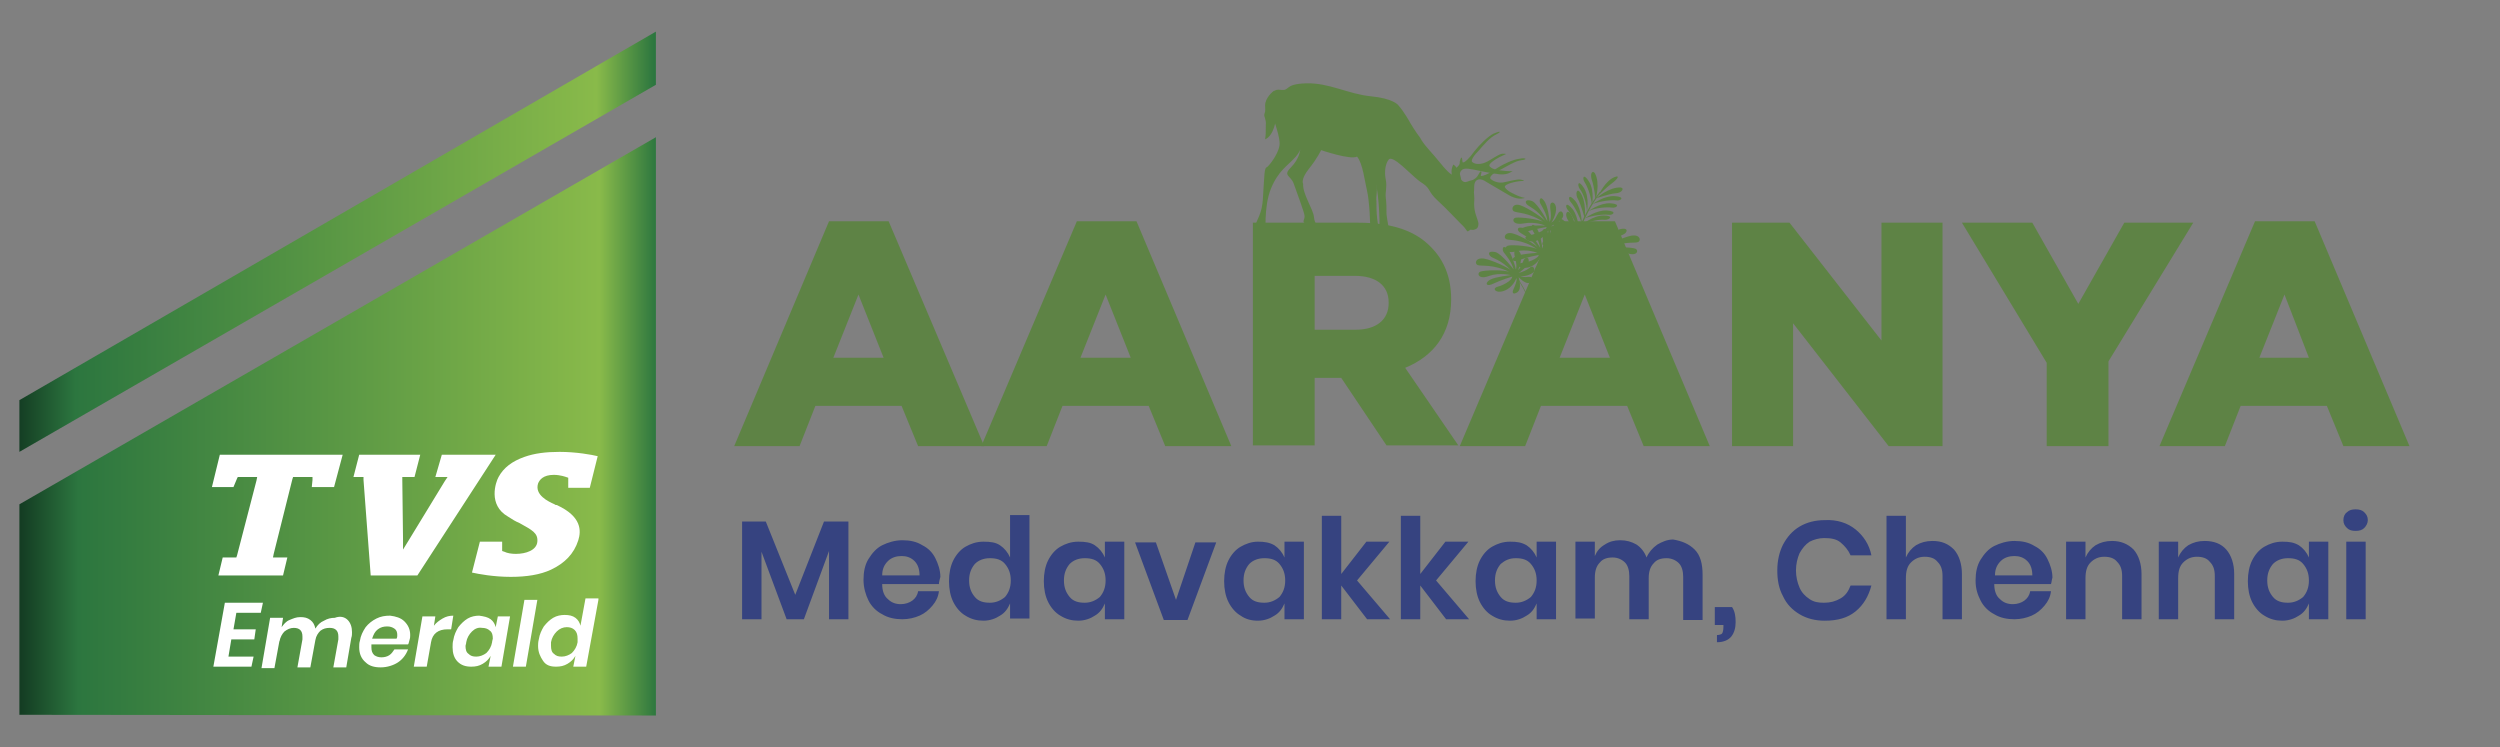 <svg version="1.1" id="Layer_1" xmlns="http://www.w3.org/2000/svg" xmlns:xlink="http://www.w3.org/1999/xlink" x="0" y="0" viewBox="0 0 348 104" style="enable-background:new 0 0 348 104" xml:space="preserve"><rect x="0" y="0" width="348" height="104" fill="#808080" stroke="none"/><style>.st3{fill:#fff}.st4{fill:#5e8345}.st6{fill:#364380}</style><linearGradient id="SVGID_1_" gradientUnits="userSpaceOnUse" x1="-547.381" y1="-417.399" x2="-545.315" y2="-417.399" gradientTransform="matrix(42.878 0 0 -42.878 23473.43 -17837.945)"><stop offset="0" style="stop-color:#143d23"/><stop offset=".09" style="stop-color:#2c763f"/><stop offset=".91" style="stop-color:#89ba4a"/><stop offset="1" style="stop-color:#2c763f"/></linearGradient><path style="fill:url(#SVGID_1_)" d="M2.7 70.2v29.3l88.6.1V19.1z"/><defs><path id="SVGID_00000053531248378901220970000000416665906914002620_" d="M2.7 55.7v7.2l88.6-51.1V4.4z"/></defs><clipPath id="SVGID_00000080182574293073417240000010218315135533611651_"><use xlink:href="#SVGID_00000053531248378901220970000000416665906914002620_" style="overflow:visible"/></clipPath><linearGradient id="SVGID_00000104697461419369156420000003518768032730517684_" gradientUnits="userSpaceOnUse" x1="-547.383" y1="-417.088" x2="-545.317" y2="-417.088" gradientTransform="matrix(42.876 0 0 -42.876 23472.018 -17849.195)"><stop offset="0" style="stop-color:#143d23"/><stop offset=".09" style="stop-color:#2c763f"/><stop offset=".91" style="stop-color:#89ba4a"/><stop offset="1" style="stop-color:#2c763f"/></linearGradient><path style="clip-path:url(#SVGID_00000080182574293073417240000010218315135533611651_);fill:url(#SVGID_00000104697461419369156420000003518768032730517684_)" d="M2.7 4.4h88.6v58.5H2.7z"/><path class="st3" d="m47.7 63.3-1.2 4.5h-3.1l.1-1v-.4h-2.7l-.1.3-2.6 10.4-.1.5h2l-.6 2.5h-9l.6-2.5h1.9l.1-.3 2.7-10.4.1-.5h-2.7l-.1.2-.5 1.2h-3l1.1-4.5h17.1zm10.4 16.8h-6.5l-1-13.3v-.4h-1.4l.8-3.1h8.5l-.8 3.1H56v.4l.1 8.2v1.5l.8-1.3 5-8.2.4-.6h-1.7l.9-3.1H69L58.1 80.1zm19-14c-1.5 0-2 .7-2.2 1.2-.5 1.6 1.4 2.5 2.3 2.9.1.1.2.1.3.1 3.5 1.6 3.4 3.6 3 4.9-.6 1.9-1.9 3.2-3.8 4.1-1.5.7-3.4 1-5.6 1-2.4 0-4.5-.4-5.4-.6l1.1-4.3h3.1v1.3l.3.1c.4.2 1 .3 1.6.3 1.4 0 2.9-.5 3-1.7s-.7-1.6-2.5-2.6c-.5-.2-1-.5-1.6-.9-2.8-1.6-1.7-4.8-1.3-5.5.7-1.3 1.9-2.2 3.6-2.8 1.4-.5 3-.7 4.9-.7 2.3 0 4.5.4 5.3.6l-1.1 4.4h-3V66.5l-.3-.1s-.8-.3-1.7-.3M32.9 85.3l-.4 2.3h3.1l-.2 1.4h-3.2l-.4 2.4h3.5l-.3 1.4h-5.3l1.6-8.9h5.3l-.3 1.4h-3.4zM48.4 86.3c.4.4.6 1 .6 1.7 0 .3 0 .5-.1.8l-.7 4.1h-1.8l.7-3.9v-.4c0-.4-.1-.7-.3-.9-.2-.2-.5-.3-.9-.3-.5 0-.9.1-1.3.4-.3.3-.6.7-.7 1.3l-.7 3.8h-1.8l.7-3.9v-.4c0-.4-.1-.7-.3-.9-.2-.2-.5-.3-.9-.3-.5 0-.9.2-1.3.5-.3.3-.6.8-.7 1.4v-.1l-.7 3.8h-1.8l1.2-7h1.8l-.2 1.3c.3-.4.6-.8 1.1-1s.9-.4 1.5-.4 1 .1 1.4.4.6.7.7 1.2c.3-.5.7-.9 1.2-1.1.5-.3 1-.4 1.5-.4.8-.3 1.4-.1 1.8.3zM56.3 86.5c.5.5.8 1.1.8 1.9 0 .2 0 .4-.1.7-.1.3-.1.5-.2.6h-5.1v.4c0 .5.1.8.4 1.1.3.2.6.3 1 .3s.8-.1 1.1-.3.5-.5.7-.8h1.9c-.3.8-.8 1.4-1.4 1.8s-1.5.7-2.4.7-1.6-.2-2.1-.7c-.6-.5-.9-1.2-.9-2.1 0-.3 0-.6.1-.9.1-.7.4-1.3.8-1.9.4-.5.9-.9 1.5-1.2.6-.3 1.2-.4 1.9-.4.8.1 1.5.3 2 .8zm-1 1.9c0-.4-.1-.7-.4-.9-.3-.2-.6-.3-1-.3-.5 0-.9.1-1.3.4-.4.3-.6.7-.8 1.3h3.4c.1-.2.1-.3.1-.5zM61.6 86.1c.5-.3 1-.4 1.5-.4l-.3 1.9h-.5c-1.3 0-2.1.6-2.3 1.8l-.6 3.4h-1.8l1.2-7h1.8l-.2 1.3c.3-.4.7-.7 1.2-1zM68.3 86.2c.4.3.6.7.7 1.1l.3-1.5H71l-1.2 7H68l.3-1.5c-.3.5-.6.8-1.1 1.1-.5.3-1 .4-1.6.4-.8 0-1.4-.2-1.9-.7s-.7-1.2-.7-2c0-.3 0-.7.1-1 .1-.7.4-1.3.7-1.8.4-.5.8-.9 1.3-1.2.5-.3 1.1-.4 1.6-.4.7.1 1.2.2 1.6.5zm-2.6 1.7c-.4.4-.7.9-.8 1.5 0 .2-.1.4-.1.5 0 .5.1.9.4 1.1.3.3.6.4 1.1.4s1-.2 1.4-.5c.4-.4.7-.9.8-1.5 0-.2.1-.4.1-.5 0-.5-.1-.9-.4-1.1-.3-.3-.7-.4-1.1-.4-.5-.1-1 .1-1.4.5zM74.8 83.5l-1.6 9.3h-1.8l1.6-9.3h1.8zM83.3 83.5l-1.7 9.3h-1.8l.3-1.5c-.3.5-.6.8-1.1 1.1-.5.3-1 .4-1.6.4-.8 0-1.4-.2-1.8-.8s-.7-1.2-.7-2.1c0-.2 0-.5.1-.9.1-.7.4-1.3.7-1.8.4-.5.8-.9 1.3-1.2.5-.3 1.1-.4 1.6-.4.6 0 1.1.1 1.5.4s.6.7.7 1.1l.7-3.8h1.8v.2zm-5.8 4.4c-.4.4-.7.9-.8 1.5v.5c0 .5.1.9.4 1.1.3.3.6.4 1.1.4s1-.2 1.4-.5c.4-.4.7-.9.8-1.5v-.5c0-.5-.1-.9-.4-1.2-.3-.3-.7-.4-1.1-.4-.5 0-1 .2-1.4.6z"/><path class="st4" d="M115.4 30.8h8.3L137 62.1h-9.2l-2.3-5.6h-12l-2.2 5.6h-9.1l13.2-31.3zm7.6 19-3.5-8.8-3.5 8.8h7z"/><path class="st4" d="M149.9 30.8h8.3l13.2 31.3h-9.2l-2.3-5.6h-12l-2.2 5.6h-9.1l13.3-31.3zm7.5 19-3.5-8.8-3.5 8.8h7zM174.4 31h14.7c4.8 0 8 1.2 10.1 3.4 1.8 1.8 2.8 4.2 2.8 7.2v.1c0 4.8-2.5 7.9-6.4 9.5L203 62h-10l-6.3-9.4H183V62h-8.6V31zm14.3 14.9c2.9 0 4.6-1.4 4.6-3.7v-.1c0-2.4-1.8-3.7-4.7-3.7H183v7.5h5.7zM216.5 30.8h8.3L238 62.1h-9.2l-2.3-5.6h-12l-2.2 5.6h-9.1l13.3-31.3zm7.6 19-3.5-8.8-3.5 8.8h7zM241.1 31h8l12.8 16.4V31h8.5v31.1h-7.5L249.6 45v17.1h-8.5zM284.9 50.5 273.1 31h9.8l6.4 11.3 6.4-11.3h9.6l-11.8 19.3v11.8h-8.6zM313.9 30.8h8.3l13.2 31.3h-9.2l-2.3-5.6h-12l-2.2 5.6h-9.1l13.3-31.3zm7.5 19L318 41l-3.5 8.8h6.9z"/><path class="st4" d="M223.2 35.3s1.4.4 2.9 1.1c.8.3.9-.3.1-.7-.8-.4-2.8-.6-2.8-.6s1.5-.4 3 .1c1.5.6 1.8-.4 1.2-.6-.5-.2-3.4-.3-4.1.1 2.4-1.2 4-.8 4.5-1s.3-1.1-.9-.9c-1.1.2-3.5 1.3-3.8 1.7 1.6-1.7 2.7-1.7 3-2.1.3-.4.1-.7-.8-.5-.9.3-2.5 2.4-2.5 2.4.3-1.1 1.1-2 1.4-2.4.2-.3.2-1.1-.5-.5-.6.6-1.2 2.7-1.2 2.9-.3-.7.3-1.9.2-2.4 0-.5-.6-.5-.9.3-.2.8.3 2.1.4 2.2-.5-.4-.6-1-.8-1.4s-.7-.5-.7.1c-.1.7 1.4 1.7 1.4 1.7-.7-.2-1.1-.4-1.5-.7-.4-.4-.7-.1-.7.4.1.4 1.4.9 2 .7-.7.4-1.4-.1-1.7.3-.2.4.2.7.6.7.5 0 1.2-.7 1.3-.8-.4 1.5-.1 2 .4 2.2s.5-.2.3-.6c-.2-.4-.5-1.2-.4-1.5.5 1.2 1.4 1.8 2.2 1.9.8.1 1.2-.5.4-.7-.5-.1-2-.9-2-1.4"/><path class="st4" d="M221.3 37.9c.8-1.7 1.7-2.7 1.7-2.7l-.1-.1s-.9 1-1.7 2.8c0-.1.1-.1.1 0M214.2 35.5s-1.4.2-3 .8c-.8.2-.9-.4 0-.7.8-.3 2.8-.4 2.8-.4s-1.4-.6-3-.2c-1.6.4-1.7-.6-1.1-.8.6-.2 3.5.1 4.1.5-2.2-1.5-3.9-1.2-4.3-1.4-.5-.2-.2-1.1.9-.8 1.1.3 3.3 1.6 3.6 2.1-1.4-1.8-2.5-2-2.8-2.4-.3-.4 0-.7.8-.4s2.2 2.7 2.2 2.7c-.2-1.1-.9-2.1-1.1-2.5-.2-.4-.1-1.1.5-.4.6.7.9 2.8.9 3 .3-.7-.1-1.9 0-2.4s.7-.5.8.4-.5 2.1-.6 2.2c.6-.3.7-1 .9-1.4s.7-.4.7.2c0 .7-1.6 1.6-1.6 1.6.7-.1 1.2-.2 1.6-.6.4-.3.7 0 .6.4-.1.4-1.5.7-2.1.5.7.5 1.4.1 1.6.4.2.4-.2.7-.7.6-.5-.1-1.1-.8-1.2-.9.3 1.5-.1 2-.6 2.1-.5.2-.5-.3-.2-.6s.6-1.1.6-1.4c-.6 1.2-1.5 1.6-2.4 1.6-.8 0-1.1-.6-.3-.7.8 0 2.3-.6 2.4-1.1"/><path class="st4" d="M216.2 39.8c0-.1.1-.1.1-.2-.1-.5-.2-.9-.4-1.3-.6-1.9-1.4-3-1.4-3l-.1.1s.8 1.1 1.4 3c.2.3.3.8.4 1.4M210.5 38.5s-1.4.4-2.9 1.1c-.8.3-.9-.3-.1-.7.8-.4 2.8-.6 2.8-.6s-1.5-.4-3 .1c-1.5.6-1.8-.4-1.2-.6.5-.2 3.4-.3 4.1.1-2.4-1.2-4-.8-4.5-1s-.3-1.1.9-.9c1.1.2 3.5 1.3 3.8 1.7-1.6-1.7-2.7-1.7-3-2.1-.3-.4-.1-.7.8-.5.9.3 2.5 2.4 2.5 2.4-.3-1.1-1.1-2-1.4-2.4-.2-.3-.2-1.1.5-.5.6.6 1.2 2.7 1.2 2.9.3-.7-.3-1.9-.2-2.4 0-.5.6-.5.9.3.2.8-.3 2.1-.4 2.2.5-.4.6-1 .8-1.4s.7-.5.7.1c.1.7-1.4 1.7-1.4 1.7.7-.2 1.1-.4 1.5-.7.4-.4.7-.1.7.4-.1.4-1.4.9-2 .7.7.4 1.4-.1 1.7.3.2.4-.2.7-.6.7-.5 0-1.2-.7-1.3-.8.4 1.5.1 2-.4 2.2s-.5-.2-.3-.6.5-1.2.4-1.5c-.5 1.2-1.4 1.8-2.2 1.9-.8.1-1.2-.5-.4-.7.5-.1 2-.8 2-1.4"/><path class="st4" d="M213.9 48.6c.3-3.2-.5-5.8-1.3-7.5-.8-1.8-1.7-2.8-1.7-2.9l-.1.1s.9 1 1.7 2.8c.7 1.6 1.6 4.2 1.3 7.4l.1.1zM218.2 38c.6-3.3 2-7.8 4.6-11.2l-.1-.1c-2.7 3.4-4.1 8-4.7 11.3h.2"/><path class="st4" d="M222.5 27.2s1-2.2 2.4-2.6c.6-.2.2.4-.5.9s-1.9 1.7-1.9 1.7M222.2 27.6s1.8-1.6 3.4-1.5c.6.1.1.8-.7.8-1 .1-2.7.7-2.7.7M221.7 28.4s1.6-1.2 3.1-1.1.8.7.2.6c-.7-.1-2.3.1-3.3.5M221.1 29.4s1.6-1.2 3.1-1.1.8.7.2.6c-.7-.1-2.3 0-3.3.5M222.1 27.8s.7-2.3-.1-3.7c-.4-.5-.7.2-.4 1 .3.8.5 2.7.5 2.7M221.6 28.6s.4-2-.4-3.3c-.8-1.3-1-.5-.6.1s.9 2 1 3.2M220.9 29.5s.4-2-.4-3.3c-.8-1.3-1-.5-.6.1.5.6 1 2.1 1 3.2"/><path class="st4" d="M220.6 30.4s.3-2.4-.7-3.7c-.4-.5-.7.3-.2 1.1.4.8.9 2.6.9 2.6M220.2 31.2s0-2-.9-3.2c-1-1.2-1.1-.3-.6.2.5.6 1.2 1.9 1.5 3M219.8 32.3s0-2-.9-3.2c-1-1.2-1.1-.3-.6.2.4.5 1.2 1.9 1.5 3"/><path class="st4" d="M219.4 33.2s.1-2.4-.9-3.6c-.5-.4-.7.4-.2 1.1.5.7 1.1 2.5 1.1 2.5M219.1 34.1s-.1-2-1.1-3.1-1.1-.2-.6.2c.6.5 1.4 1.8 1.7 2.9"/><path class="st4" d="M218.8 35.2s-.1-2-1.1-3.1-1.1-.2-.6.2c.5.4 1.3 1.8 1.7 2.9"/><path class="st4" d="M218.6 35.8s-.1-2-1.1-3c-.4-.3-.5.3 0 .9.4.6 1.1 2.1 1.1 2.1M218.5 36.6s-.3-1.7-1.3-2.6c-1-.9-.9-.1-.5.2.5.4 1.4 1.5 1.8 2.4M218.2 37.5s-.3-1.7-1.3-2.6c-1-.9-.9-.1-.5.2.6.4 1.4 1.5 1.8 2.4M217.8 38.1s.1 0 .1-.1c-.2-.6-.6-1.8-1.4-2.5-.5-.3-.5.4.1.9.4.5.9 1.3 1.2 1.7M216 37.1c.3.2.9.7 1.4 1.3.1 0 .1-.1.2-.1-.2-.5-.6-1.1-1.1-1.5-1.1-.8-1 0-.5.3M215.9 38c.3.2.6.5 1 .9l.3-.3c-.2-.3-.5-.6-.8-.9-1.1-.8-1 0-.5.3M220.6 30.4s1.6-1.2 3.1-1.1.8.7.2.6c-.7-.1-2.3.1-3.3.5"/><path class="st4" d="M220.2 31.3s1.5-1.3 3-1.3.9.6.2.6c-.7-.1-2.2.2-3.2.7M219.7 32.5s1.5-1.3 3-1.3.9.6.2.6c-.7-.1-2.2.2-3.2.7M219.4 33.1s1.7-1 3.2-.8c1.5.3.8.8.1.6-.6-.1-2.2-.1-3.3.2"/><path class="st4" d="M219.1 34s1.4-1.1 2.7-.8c1.2.2.6.8.1.6-.6-.2-1.9-.1-2.8.2"/><path class="st4" d="M218.8 35s1.2-1.3 2.4-1.4c1.3 0 .8.6.2.6-.5-.1-1.7.2-2.6.8M218.6 36s1.2-1.3 2.4-1.4c1.3 0 .8.6.2.6-.5-.1-1.8.3-2.6.8"/><path class="st4" d="M218.5 36.6s1-1.3 2.1-1.3.7.6.2.6c-.6-.1-1.6.2-2.3.7M218.2 37.8s1.1-1.3 2.3-1.4c1.2 0 .7.6.2.6-.6-.1-1.8.2-2.5.8M215.3 31.6s-1.4.2-3 .7c-.8.2-.9-.5 0-.7.8-.3 2.8-.2 2.8-.2s-1.4-.6-3-.3-1.7-.7-1.1-.8c.6-.1 3.4.2 4 .7-2.2-1.5-3.8-1.3-4.3-1.6-.4-.3-.1-1.2 1-.8 1.1.4 3.2 1.8 3.5 2.3-1.3-1.9-2.4-2.1-2.7-2.5s0-.7.8-.4c.8.4 2.1 2.8 2.1 2.8-.1-1.1-.8-2.1-1-2.5s0-1.1.5-.4c.6.7.8 2.8.8 3 .4-.7 0-1.9.1-2.4s.7-.4.8.4c.1.9-.6 2.1-.7 2.1.6-.3.7-.9 1-1.3.2-.4.7-.4.7.3s-1.7 1.5-1.7 1.5c.7-.1 1.2-.2 1.6-.5.4-.3.7.1.6.5-.2.4-1.5.7-2.1.4.7.5 1.4.1 1.6.5.2.4-.3.7-.7.6-.5-.1-1.1-.9-1.1-1 .2 1.5-.2 1.9-.7 2.1-.5.2-.5-.3-.2-.6s.7-1.1.6-1.4c-.7 1.1-1.6 1.6-2.4 1.5-.8-.1-1.1-.7-.3-.8.8-.2 2.4-.7 2.5-1.2"/><path class="st4" d="M217.4 38.4c.1 0 .1-.1.2-.1 0-1.5-.3-2.9-.6-3.9-.6-1.9-1.3-3.1-1.3-3.1l-.1.1s.7 1.2 1.3 3c.2 1.1.5 2.5.5 4M223 38.2c.5-.7 1.2-1.1 1.4-1.3.3-.3.4-1-.4-.6-.5.3-1.1 1.2-1.5 1.8.3 0 .4.1.5.1M223.8 38.4c1.3-.6 2.1-.5 2.4-.8.4-.3.3-.7-.6-.6-.6 0-1.6.7-2.3 1.3.2 0 .4.1.5.1M226.9 38.2c-.7 0-1.8.1-2.7.3.4.1.8.3 1.2.4 1.2.1 1.9.4 2.2.3.4 0 .4-.9-.7-1M222.4 38c.2-.6.6-1.2.6-1.5.1-.5-.5-.7-.9.1-.2.4-.2.9-.2 1.3.2.1.3.1.5.1M221.3 37.9h.3c0-.2 0-.4-.1-.6-.1-.4-.5-.7-.7 0v.5c.2 0 .4 0 .5.1M217.5 46.2c-.3.8-.5 1.7-.6 2.6h.2c.1-.9.3-1.8.6-2.6h-.2"/><path class="st4" d="M217.4 40.3c.5-1-.1-2 .9-2.3 1.3-.9 2.4-1 2.7-1.3.4-.3-.1-1.2-1.1-.6-.9.5-2.6 2.1-3 2.7 1-2 1.9-2.4 2.1-2.8.2-.5-.1-.7-.9-.2-.7.5-1.6 3.1-1.6 3.1-.1-1.1.4-2.3.5-2.7s-.2-1.1-.6-.3c-.4.8-.3 2.9-.2 3.1-.5-.6-.4-1.9-.6-2.3-.2-.4-.8-.3-.7.6.1.9 1 1.9 1.1 2-.6-.2-.9-.8-1.2-1.1s-.8-.3-.6.4c.2.6 1.9 1.2 1.9 1.2-.7 0-1.2 0-1.6-.2-.5-.2-.7.2-.5.6.3.1 2.8.3 3.4.1"/><path class="st4" d="M220 37.7c.4 0 .9.1 1.3.1 0-.2-.2-.3-.4-.3-.1 0-.4.1-.9.2M217.2 40.3c-.5.3-2.4.2-2.5.6-.1.4.4.6.8.4 0 0 1.5-.1 1.6-.1.1-.3 0-.6.1-.9M215.9 44.1c-.1-.2-.1-.3-.2-.5-.1 1.8.1 4.2 1.3 6.7l.1-.1c-.9-2.2-1.2-4.4-1.2-6.1M196.3 17.1s-.8-1.5-1.7-2.5c0 0-.7-.9-3.8-1.2s-5.8-1.9-9-1.8c-3.2.1-2.1 1.1-3.6.9-1.4-.2-1.4 1.4-1.2 2.8s1.3 3.8 1.1 5c-.2 1.2-1.5 2.9-1.8 3s-.3 1.3-.4 2.6c-.1 1 0 2.7-.6 4.1s-.9 2.1-.7 2.1c.3.1.1-.1.3.1.1.2.1.6 0 .8s1.3.6 1.3 0-.3-4.2.7-6.7 2.4-3.3 3.2-4.2c.8-.8.9-1.3.9-1.3s-.1 1.3-1.3 2.5 0 1.1.4 2.3c.4 1.2 1.5 4 1.5 4.5s-.4.8.1 1c.5.1.8.5.8.5s.9.1 1 0-.5-.3-.6-1.4-1.6-3.2-1.5-4.6c0 0-.4-.6.8-2.1s1.7-2.6 1.7-2.6 4.1 1.4 5 .9c.8.9 1.1 3.6 1.4 4.8.3 1.2.5 4.8.4 5.5s1.4.7 1.4.7-.3-1.5-.4-2.4c-.1-.9-.1-1.6-.1-2.4-.1-.7.2-1.4 0-2.5s-.2-3.5 2-3.4c1 .1 3.2 2.7 4.4 3.4 1.2.8.7 1.1 2.1 2.4 1.4 1.3 2.2 2.2 3.2 3.2 1.1 1 .8 1.3 1.2 1 .4-.2.1-.2.2-.2 0 .1 0 .1.4.1.4-.1.7-.2.7-.9-.1-.7-.6-1.4-.6-2.7.1-1.3-.1-1.4 0-2 0-.6 0-.8.2-1.2.1-.3-.7-.1-1.2.1s-.8-.3-.8-.3-.2-1.5-1.1-2.1c-.4.8-.2 1.4-.2 1.4s-.4-.1-1.6-1.6c-1.2-1.5-2.3-2.5-2.8-3.5-.7-.9-1.4-2.1-1.4-2.1"/><path class="st4" d="M205 26.3s-.1-.7.4-1.1.9-.3 1.8.3c.9.5 2 1.2 2.9 1.7s1.6.5 2 .4 0 0-.7-.3-1.6-.7-1.9-1.2c-.3-.5 1.8-.9 2.3-.9s.4-.1-.1-.2c-.6-.1-1.8.3-2.5.4s-1.4-.2-1.7-.5.5-.9 1.4-1.3c.8-.4 2-1.2 2.9-1.3.9-.1.6-.4-.3-.2-.9.1-2.4.8-3.4 1.5s-1.7.9-1.9.9.1-.4 0-.6c0-.2-.2 0-.4.4-.2.3-.2.4-.7.7-.5.3-.8.8-.8 1-.2 0 .7.3.7.3"/><path class="st4" d="M203.4 25.5s-.4-1-.1-1.6c.3-.5.7-.5 1.8-.3 1 .2 2.3.5 3.2.6 1 .2 1.7 0 2.1-.3.4-.2 0 0-.8-.1s-1.7-.1-2.2-.6c-.5-.4 1.4-1.4 1.9-1.6s.4-.2-.2-.2c-.6.1-1.6.9-2.3 1.2-.7.3-1.4.3-1.8 0-.4-.2.2-1 .9-1.7.6-.7 1.5-1.8 2.4-2.2.8-.4.5-.5-.4-.1-.8.4-2 1.6-2.7 2.5-.7 1-1.3 1.5-1.5 1.5-.2.1-.1-.4-.2-.6-.1-.2-.2.1-.3.5 0 .4 0 .4-.5.9-.4.4-.5 1-.5 1.2.2.4 1.2.9 1.2.9M192.9 27.5c-.1-.7.2-1.4 0-2.5-.2-.9-.2-2.6.9-3.2-.3-.3-.6-.6-.9-.8-.7-.4-2.3-.5-2.2.7 0 .1 0 .2-.1.2.5 1.2.8 3.2 1 4.1.3 1.2.5 4.8.4 5.5s1.4.7 1.4.7-.3-1.5-.4-2.4c0-.8 0-1.5-.1-2.3M177.4 12.6c-.2.1-1.3 1-1.3 2.1 0 .4.1.7-.1 1.2-.1.3.3.8.2 1.5 0 1 0 1.4-.1 2 1.2-.5 1.6-2.7 1.5-3.4 0-.7-.2-3.4-.2-3.4"/><g style="enable-background:new"><path class="st6" d="M118.1 72.6v13.6h-2.7v-9.5l-3.5 9.5h-2.4l-3.5-9.4v9.4h-2.7V72.6h3.3l4.1 10.2 4-10.2h3.4zM130.7 81.3h-7.9c0 1 .3 1.7.8 2.1.5.5 1.1.7 1.8.7.6 0 1.2-.2 1.6-.5.4-.3.7-.7.8-1.3h2.9c-.1.8-.4 1.4-.9 2s-1.1 1.1-1.8 1.4c-.7.3-1.5.5-2.4.5-1 0-2-.2-2.8-.7-.8-.4-1.5-1.1-1.9-1.9s-.7-1.8-.7-2.9c0-1.1.2-2.1.7-2.9.5-.8 1.1-1.5 1.9-1.9.8-.4 1.8-.7 2.8-.7 1.1 0 2 .2 2.8.7.8.4 1.4 1 1.8 1.8s.7 1.7.7 2.6c-.1.4-.2.7-.2 1zm-3.4-3.2c-.5-.5-1.1-.7-1.8-.7s-1.4.2-1.9.7c-.5.5-.8 1.1-.8 2h5.2c0-.8-.2-1.5-.7-2zM139.2 75.9c.6.4 1.1 1 1.4 1.7v-5.9h2.7v14.4h-2.7V84c-.3.7-.7 1.3-1.4 1.7-.6.4-1.4.7-2.3.7s-1.7-.2-2.5-.7c-.7-.4-1.3-1.1-1.7-1.9-.4-.8-.6-1.8-.6-2.9 0-1.1.2-2.1.6-2.9.4-.8 1-1.5 1.7-1.9.7-.4 1.5-.7 2.5-.7s1.7.1 2.3.5zm-3.5 2.6c-.5.6-.8 1.3-.8 2.3 0 1 .3 1.7.8 2.3.5.6 1.2.8 2.1.8.8 0 1.5-.3 2.1-.8.5-.6.8-1.3.8-2.3 0-1-.3-1.7-.8-2.3-.5-.6-1.2-.8-2.1-.8-.9 0-1.6.3-2.1.8zM152.4 75.9c.6.4 1.1 1 1.4 1.7v-2.2h2.7v10.8h-2.7V84c-.3.7-.7 1.3-1.4 1.7-.6.4-1.4.7-2.3.7s-1.7-.2-2.5-.7c-.7-.4-1.3-1.1-1.7-1.9-.4-.8-.6-1.8-.6-2.9 0-1.1.2-2.1.6-2.9.4-.8 1-1.5 1.7-1.9.7-.4 1.5-.7 2.5-.7s1.7.1 2.3.5zm-3.5 2.6c-.5.6-.8 1.3-.8 2.3 0 1 .3 1.7.8 2.3.5.6 1.2.8 2.1.8.8 0 1.5-.3 2.1-.8.5-.6.8-1.3.8-2.3 0-1-.3-1.7-.8-2.3-.5-.6-1.2-.8-2.1-.8-.9 0-1.6.3-2.1.8zM163.7 83.5l2.7-8h2.9l-4 10.8H162l-4-10.8h2.9l2.8 8zM177.4 75.9c.6.4 1.1 1 1.4 1.7v-2.2h2.7v10.8h-2.7V84c-.3.7-.7 1.3-1.4 1.7-.6.4-1.4.7-2.3.7s-1.7-.2-2.4-.7c-.7-.4-1.3-1.1-1.7-1.9-.4-.8-.6-1.8-.6-2.9 0-1.1.2-2.1.6-2.9.4-.8 1-1.5 1.7-1.9.7-.4 1.5-.7 2.4-.7s1.6.1 2.3.5zm-3.5 2.6c-.5.6-.8 1.3-.8 2.3 0 1 .3 1.7.8 2.3.5.6 1.2.8 2.1.8.8 0 1.5-.3 2.1-.8.5-.6.8-1.3.8-2.3 0-1-.3-1.7-.8-2.3-.5-.6-1.2-.8-2.1-.8-.9 0-1.6.3-2.1.8zM190.3 86.2l-3.6-4.7v4.7H184V71.8h2.7v8.1l3.5-4.5h3.2l-4.5 5.4 4.6 5.4h-3.2zM201.3 86.2l-3.6-4.7v4.7H195V71.8h2.7v8.1l3.5-4.5h3.2l-4.5 5.4 4.6 5.4h-3.2zM212.5 75.9c.6.4 1.1 1 1.4 1.7v-2.2h2.7v10.8h-2.7V84c-.3.7-.7 1.3-1.4 1.7-.6.4-1.4.7-2.3.7s-1.7-.2-2.5-.7c-.7-.4-1.3-1.1-1.7-1.9-.4-.8-.6-1.8-.6-2.9 0-1.1.2-2.1.6-2.9.4-.8 1-1.5 1.7-1.9.7-.4 1.5-.7 2.5-.7s1.6.1 2.3.5zm-3.6 2.6c-.5.6-.8 1.3-.8 2.3 0 1 .3 1.7.8 2.3.5.6 1.2.8 2.1.8.8 0 1.5-.3 2.1-.8.5-.6.8-1.3.8-2.3 0-1-.3-1.7-.8-2.3-.5-.6-1.2-.8-2.1-.8-.9 0-1.5.3-2.1.8zM235.9 76.5c.8.8 1.1 2 1.1 3.5v6.3h-2.7v-6c0-.8-.2-1.5-.6-1.9-.4-.4-1-.7-1.7-.7-.8 0-1.4.2-1.8.7-.5.5-.7 1.2-.7 2.1v5.7h-2.7v-6c0-.8-.2-1.5-.6-1.9-.4-.4-1-.7-1.7-.7-.8 0-1.4.2-1.8.7-.5.5-.7 1.2-.7 2.1v5.7h-2.7V75.4h2.7v2c.3-.7.7-1.2 1.4-1.6.6-.4 1.3-.6 2.1-.6.9 0 1.6.2 2.3.6.6.4 1.1 1 1.4 1.8.3-.7.8-1.3 1.5-1.8.7-.4 1.4-.7 2.2-.7 1.2.2 2.2.6 3 1.4zM241.6 86.6c0 .8-.2 1.5-.6 2-.4.5-1.1.8-2 .8v-1c.3 0 .6-.1.7-.2s.2-.5.2-.9V87h-1.2v-2.5h2.4c.4.6.5 1.3.5 2.1zM258.3 73.7c1.1.9 1.9 2.1 2.2 3.6h-2.9c-.3-.7-.8-1.3-1.4-1.8s-1.4-.6-2.3-.6c-.7 0-1.4.2-2 .5-.6.4-1 .9-1.4 1.6-.3.7-.5 1.5-.5 2.4 0 .9.2 1.7.5 2.4s.8 1.2 1.4 1.6c.6.4 1.2.5 2 .5.9 0 1.6-.2 2.3-.6s1.1-1 1.4-1.8h2.9c-.4 1.5-1.1 2.7-2.2 3.6-1.1.9-2.5 1.3-4.3 1.3-1.3 0-2.5-.3-3.5-.9-1-.6-1.8-1.4-2.3-2.5-.6-1.1-.8-2.3-.8-3.6 0-1.4.3-2.6.8-3.6.6-1.1 1.3-1.9 2.3-2.5 1-.6 2.2-.9 3.5-.9 1.7-.1 3.2.4 4.3 1.3zM272 76.5c.7.8 1.1 2 1.1 3.4v6.3h-2.7v-6c0-.9-.2-1.5-.7-2-.4-.5-1-.7-1.8-.7s-1.4.3-1.9.8-.7 1.2-.7 2.2v5.7h-2.7V71.8h2.7v5.8c.3-.7.8-1.3 1.4-1.7.7-.4 1.4-.6 2.3-.6 1.3 0 2.2.4 3 1.2zM285.5 81.3h-7.9c0 1 .3 1.7.8 2.1.5.5 1.1.7 1.8.7.6 0 1.2-.2 1.6-.5.4-.3.7-.7.8-1.3h2.9c-.1.8-.4 1.4-.9 2s-1.1 1.1-1.8 1.4c-.7.3-1.5.5-2.4.5-1 0-2-.2-2.8-.7-.8-.4-1.5-1.1-1.9-1.9s-.7-1.6-.7-2.8c0-1.1.2-2.1.7-2.9.5-.8 1.1-1.5 1.9-1.9.8-.4 1.8-.7 2.8-.7 1.1 0 2 .2 2.8.7.8.4 1.4 1 1.8 1.8s.7 1.7.7 2.6c-.1.3-.1.6-.2.9zm-3.3-3.2c-.5-.5-1.1-.7-1.8-.7s-1.4.2-1.9.7c-.5.5-.8 1.1-.8 2h5.2c0-.8-.2-1.5-.7-2zM297 76.5c.7.8 1.1 2 1.1 3.4v6.3h-2.7v-6c0-.9-.2-1.5-.7-2-.4-.5-1-.7-1.8-.7s-1.4.3-1.9.8-.7 1.2-.7 2.2v5.7h-2.7V75.4h2.7v2.2c.3-.7.8-1.3 1.4-1.7.7-.4 1.4-.6 2.3-.6 1.2 0 2.2.4 3 1.2zM309.9 76.5c.7.8 1.1 2 1.1 3.4v6.3h-2.7v-6c0-.9-.2-1.5-.7-2-.4-.5-1-.7-1.8-.7s-1.4.3-1.9.8-.7 1.2-.7 2.2v5.7h-2.7V75.4h2.7v2.2c.3-.7.8-1.3 1.4-1.7.7-.4 1.4-.6 2.3-.6 1.3 0 2.3.4 3 1.2zM320 75.9c.6.4 1.1 1 1.4 1.7v-2.2h2.7v10.8h-2.7V84c-.3.7-.7 1.3-1.4 1.7-.6.4-1.4.7-2.3.7s-1.7-.2-2.5-.7c-.7-.4-1.3-1.1-1.7-1.9-.4-.8-.6-1.8-.6-2.9 0-1.1.2-2.1.6-2.9.4-.8 1-1.5 1.7-1.9.7-.4 1.5-.7 2.5-.7s1.6.1 2.3.5zm-3.6 2.6c-.5.6-.8 1.3-.8 2.3 0 1 .3 1.7.8 2.3.5.6 1.2.8 2.1.8.8 0 1.5-.3 2.1-.8.5-.6.8-1.3.8-2.3 0-1-.3-1.7-.8-2.3-.5-.6-1.2-.8-2.1-.8-.9 0-1.6.3-2.1.8zM326.7 71.3c.3-.3.7-.4 1.2-.4s.9.1 1.2.4c.3.3.5.6.5 1.1 0 .4-.2.8-.5 1.1-.3.3-.7.4-1.2.4s-.9-.1-1.2-.4c-.3-.3-.5-.6-.5-1.1 0-.5.2-.9.5-1.1zm2.6 4.1v10.8h-2.7V75.4h2.7z"/></g></svg>